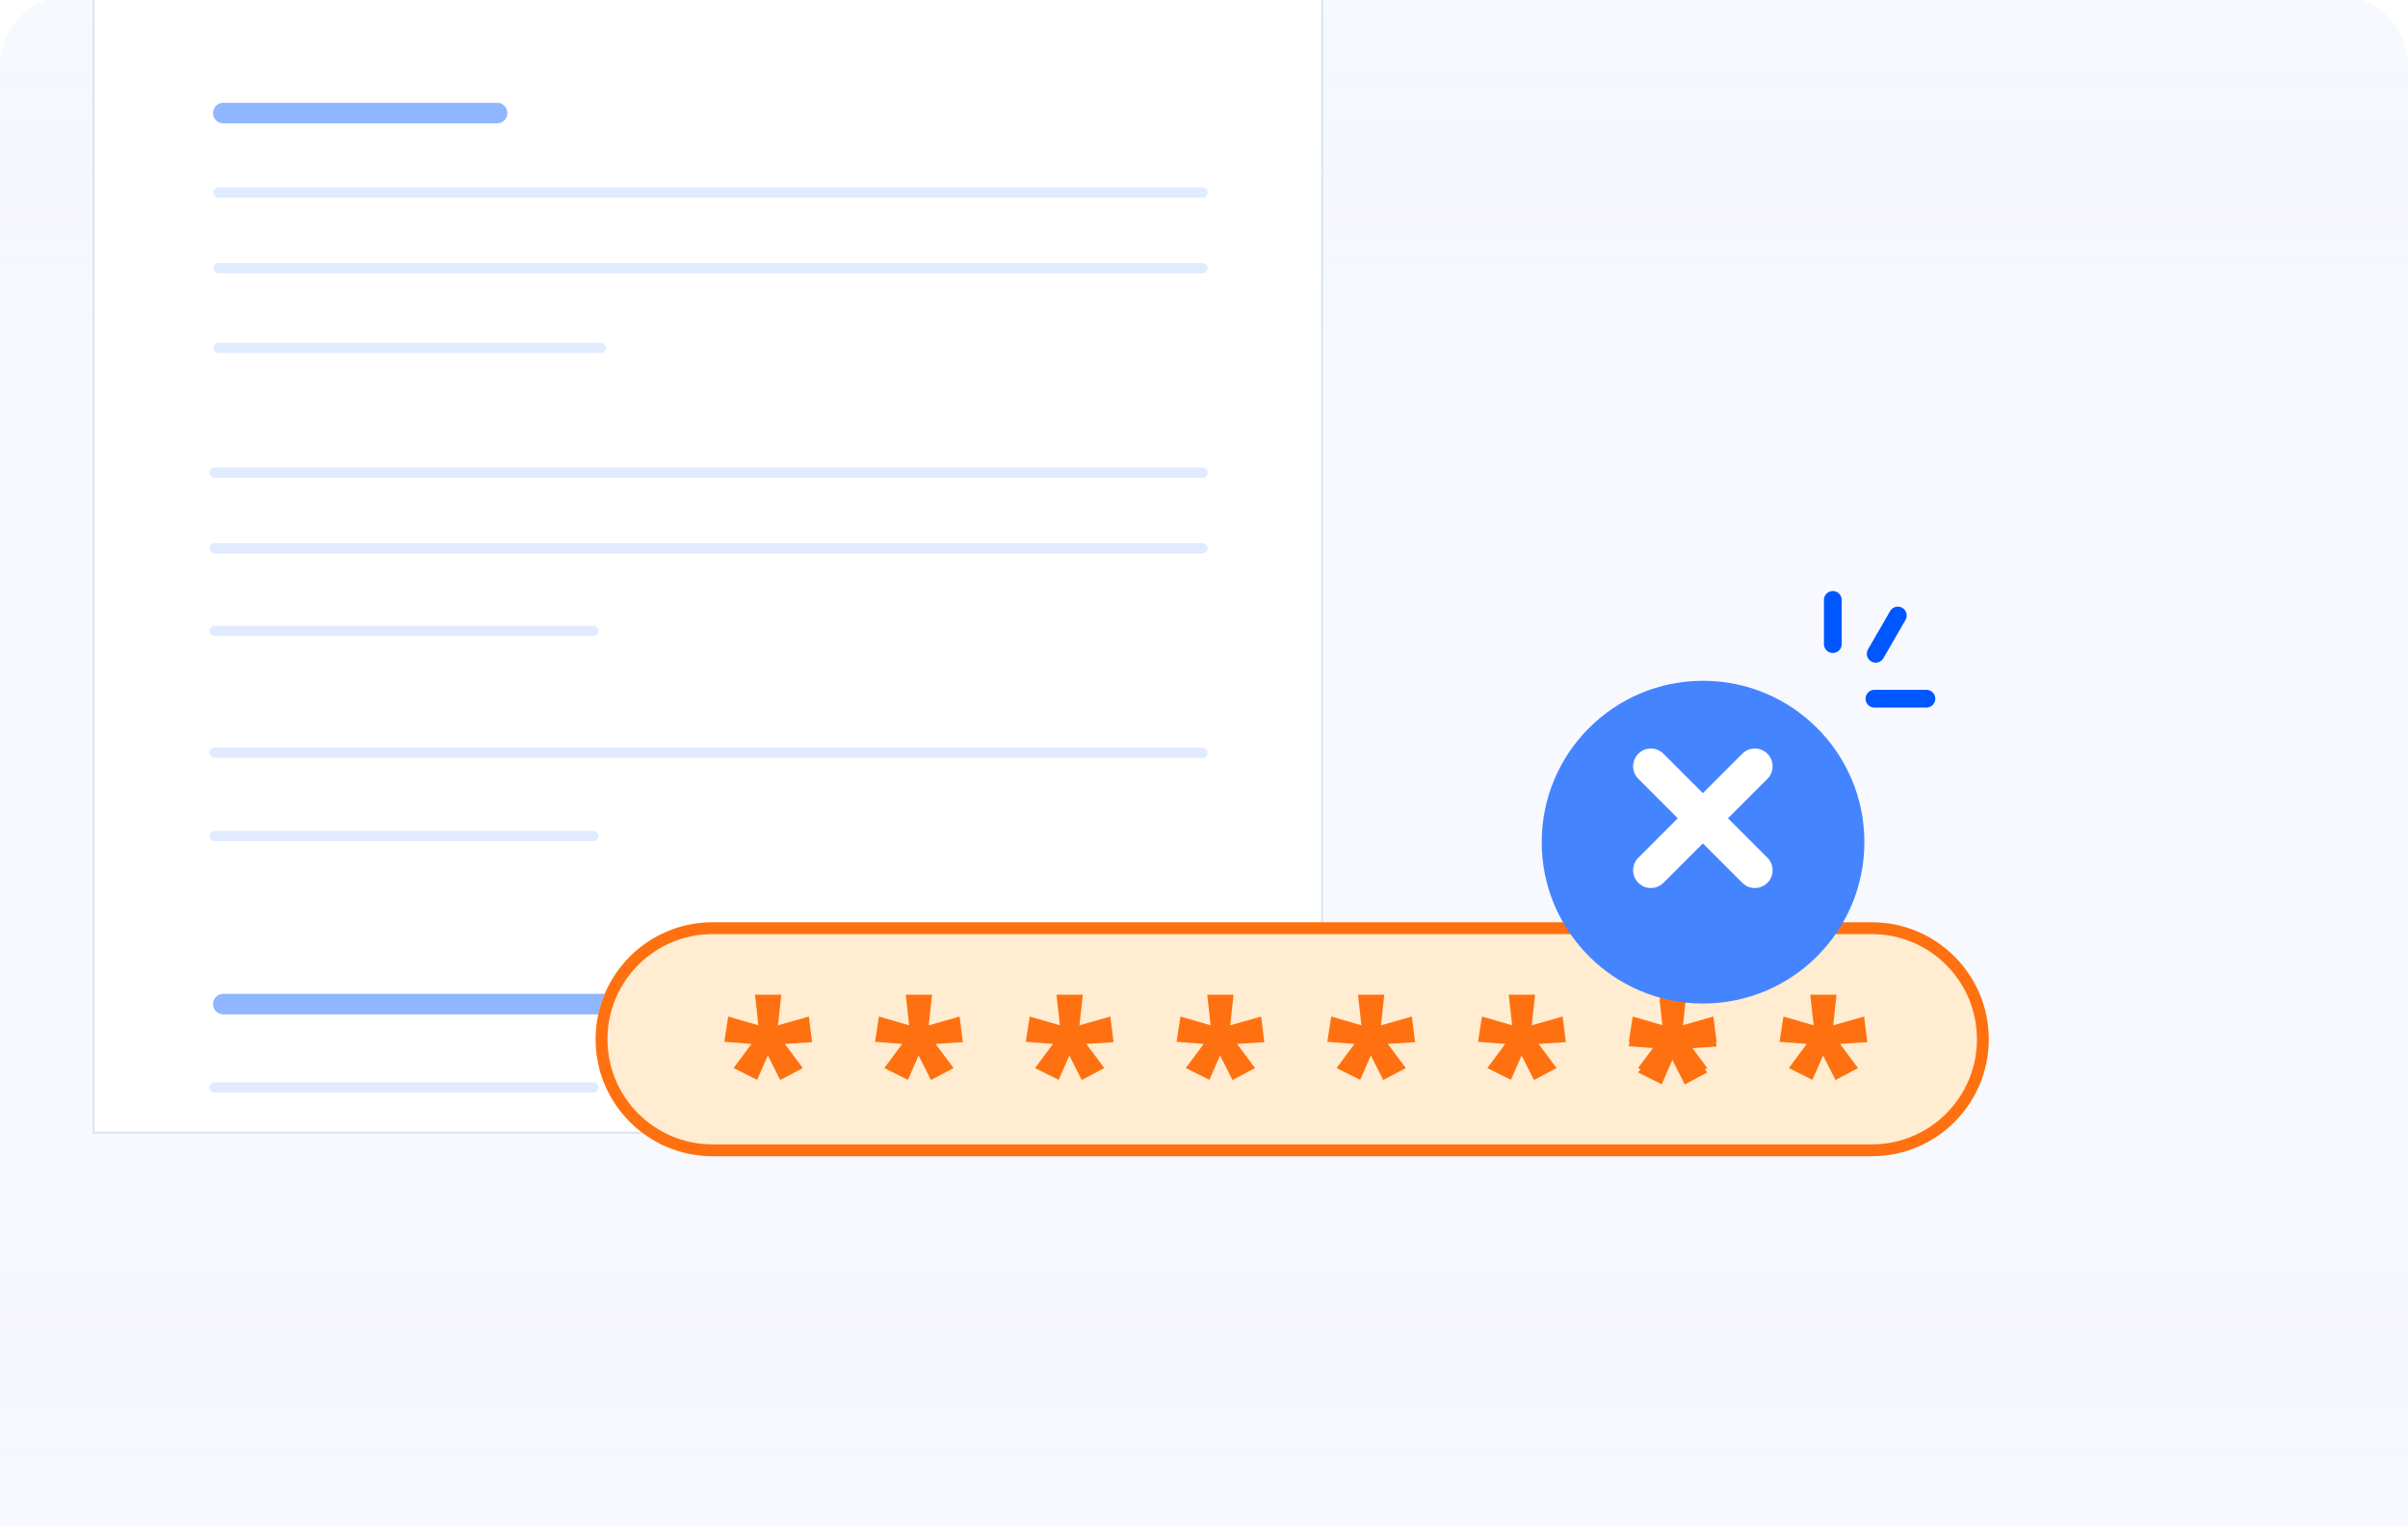 <svg width="546" height="346" viewBox="0 0 546 346" fill="none" xmlns="http://www.w3.org/2000/svg">
<g clip-path="url(#clip0_13472_2376)">
<g clip-path="url(#clip1_13472_2376)">
<rect width="546" height="346" fill="white"/>
<path opacity="0.5" d="M0 15C0 6.163 7.163 -1 16 -1H530C538.837 -1 546 6.163 546 15V345H0V15Z" fill="#F6F9FF"/>
<path d="M0 346H546V288C546 279.163 538.837 272 530 272H16C7.163 272 0 279.163 0 288V346Z" fill="url(#paint0_linear_13472_2376)"/>
<path d="M0 16C0 7.163 7.163 0 16 0H530C538.837 0 546 7.163 546 16V60C546 68.837 538.837 76 530 76H16C7.163 76 0 68.837 0 60V16Z" fill="url(#paint1_linear_13472_2376)"/>
<path opacity="0.5" d="M0 15C0 6.163 7.163 -1 16 -1H530C538.837 -1 546 6.163 546 15V345H0V15Z" fill="#F6F9FF"/>
<path d="M0 346H546V288C546 279.163 538.837 272 530 272H16C7.163 272 0 279.163 0 288V346Z" fill="url(#paint2_linear_13472_2376)"/>
<path d="M0 16C0 7.163 7.163 0 16 0H530C538.837 0 546 7.163 546 16V60C546 68.837 538.837 76 530 76H16C7.163 76 0 68.837 0 60V16Z" fill="url(#paint3_linear_13472_2376)"/>
<path d="M21.215 -1.785H299.785V256.785H21.215V-1.785Z" fill="white" stroke="#D9E3F1" stroke-width="0.429"/>
<path d="M49.532 43.652H272.653" stroke="#E0EBFF" stroke-width="2.327" stroke-linecap="round"/>
<path d="M49.532 60.816H272.653" stroke="#E0EBFF" stroke-width="2.327" stroke-linecap="round"/>
<path d="M49.532 78.837H136.206" stroke="#E0EBFF" stroke-width="2.327" stroke-linecap="round"/>
<path d="M48.674 107.156H272.652" stroke="#E0EBFF" stroke-width="2.327" stroke-linecap="round"/>
<path d="M48.674 124.319H272.652" stroke="#E0EBFF" stroke-width="2.327" stroke-linecap="round"/>
<path d="M48.674 143.039H134.523" stroke="#E0EBFF" stroke-width="2.327" stroke-linecap="round"/>
<path d="M48.674 170.66H272.652" stroke="#E0EBFF" stroke-width="2.327" stroke-linecap="round"/>
<path d="M48.674 189.539H134.523" stroke="#E0EBFF" stroke-width="2.327" stroke-linecap="round"/>
<path d="M48.674 246.539H134.523" stroke="#E0EBFF" stroke-width="2.327" stroke-linecap="round"/>
<path d="M50.627 25.631H112.721" stroke="#90B6FF" stroke-width="4.653" stroke-linecap="round"/>
<path d="M50.627 227.631H160.721" stroke="#90B6FF" stroke-width="4.653" stroke-linecap="round"/>
<g filter="url(#filter0_b_13472_2376)">
<path d="M135.055 235.599C135.055 220.952 146.929 209.078 161.576 209.078H424.424C439.071 209.078 450.944 220.952 450.944 235.599V235.599C450.944 250.246 439.071 262.119 424.424 262.119H161.576C146.929 262.119 135.055 250.246 135.055 235.599V235.599Z" fill="#FFECD1"/>
<path d="M161.576 210.421H424.424C438.329 210.421 449.602 221.693 449.602 235.599C449.602 249.504 438.329 260.777 424.424 260.777H161.576C147.671 260.777 136.398 249.504 136.398 235.599C136.398 221.693 147.671 210.421 161.576 210.421Z" stroke="#FF7110" stroke-width="2.685"/>
</g>
<path d="M177.152 225.512L176.404 232.435L183.406 230.448L184.133 236.25L177.958 236.663L182.029 242.131L176.915 244.845L174.103 239.279L171.684 244.806L166.334 242.131L170.386 236.663L164.23 236.172L165.115 230.448L171.959 232.435L171.192 225.512H177.152Z" fill="#FF7110"/>
<path d="M211.333 225.512L210.586 232.435L217.587 230.449L218.315 236.251L212.14 236.664L216.211 242.131L211.097 244.846L208.285 239.28L205.866 244.806L200.516 242.131L204.567 236.664L198.412 236.172L199.297 230.449L206.141 232.435L205.374 225.512H211.333Z" fill="#FF7110"/>
<path d="M245.515 225.512L244.768 232.435L251.77 230.448L252.497 236.25L246.322 236.663L250.393 242.131L245.279 244.845L242.467 239.279L240.048 244.806L234.698 242.131L238.75 236.663L232.594 236.172L233.479 230.448L240.323 232.435L239.556 225.512H245.515Z" fill="#FF7110"/>
<path d="M279.697 225.512L278.95 232.435L285.951 230.448L286.679 236.25L280.503 236.663L284.574 242.131L279.461 244.845L276.648 239.279L274.229 244.806L268.88 242.131L272.931 236.663L266.775 236.172L267.66 230.448L274.505 232.435L273.738 225.512H279.697Z" fill="#FF7110"/>
<path d="M313.88 225.512L313.132 232.435L320.134 230.448L320.862 236.25L314.686 236.663L318.757 242.131L313.644 244.845L310.831 239.279L308.412 244.806L303.062 242.131L307.114 236.663L300.958 236.172L301.843 230.448L308.687 232.435L307.92 225.512H313.88Z" fill="#FF7110"/>
<path d="M348.061 225.512L347.314 232.435L354.315 230.448L355.043 236.25L348.868 236.663L352.939 242.131L347.825 244.845L345.013 239.279L342.594 244.806L337.244 242.131L341.296 236.663L335.14 236.172L336.025 230.448L342.869 232.435L342.102 225.512H348.061Z" fill="#FF7110"/>
<path d="M382.244 226.512L381.496 233.435L388.498 231.448L389.226 237.25L383.05 237.663L387.121 243.131L382.008 245.845L379.195 240.279L376.776 245.806L371.427 243.131L375.478 237.663L369.322 237.172L370.207 231.448L377.052 233.435L376.285 226.512H382.244Z" fill="#FF7110"/>
<path d="M382.244 225.512L381.496 232.435L388.498 230.448L389.226 236.25L383.05 236.663L387.121 242.131L382.008 244.845L379.195 239.279L376.776 244.806L371.427 242.131L375.478 236.663L369.322 236.172L370.207 230.448L377.052 232.435L376.285 225.512H382.244Z" fill="#FF7110"/>
<path d="M416.425 225.512L415.678 232.435L422.679 230.448L423.407 236.25L417.231 236.663L421.303 242.131L416.189 244.845L413.376 239.279L410.957 244.806L405.608 242.131L409.659 236.663L403.503 236.172L404.388 230.448L411.233 232.435L410.466 225.512H416.425Z" fill="#FF7110"/>
<g filter="url(#filter1_d_13472_2376)">
<ellipse cx="386.156" cy="185.545" rx="36.58" ry="36.58" fill="#4484FF"/>
</g>
<path d="M374.328 173.717L397.902 197.291" stroke="white" stroke-width="8.056" stroke-linecap="round"/>
<path d="M397.902 173.717L374.328 197.291" stroke="white" stroke-width="8.056" stroke-linecap="round"/>
<path d="M415.582 136V146.019" stroke="#0057FF" stroke-width="4.028" stroke-linecap="round"/>
<path d="M430.317 139.536L425.307 148.213" stroke="#0057FF" stroke-width="4.028" stroke-linecap="round"/>
<path d="M436.799 158.396H425.012" stroke="#0057FF" stroke-width="4.028" stroke-linecap="round"/>
</g>
</g>
<defs>
<filter id="filter0_b_13472_2376" x="129.685" y="203.707" width="326.63" height="63.782" filterUnits="userSpaceOnUse" color-interpolation-filters="sRGB">
<feFlood flood-opacity="0" result="BackgroundImageFix"/>
<feGaussianBlur in="BackgroundImageFix" stdDeviation="2.685"/>
<feComposite in2="SourceAlpha" operator="in" result="effect1_backgroundBlur_13472_2376"/>
<feBlend mode="normal" in="SourceGraphic" in2="effect1_backgroundBlur_13472_2376" result="shape"/>
</filter>
<filter id="filter1_d_13472_2376" x="344.205" y="148.965" width="83.901" height="83.902" filterUnits="userSpaceOnUse" color-interpolation-filters="sRGB">
<feFlood flood-opacity="0" result="BackgroundImageFix"/>
<feColorMatrix in="SourceAlpha" type="matrix" values="0 0 0 0 0 0 0 0 0 0 0 0 0 0 0 0 0 0 127 0" result="hardAlpha"/>
<feOffset dy="5.371"/>
<feGaussianBlur stdDeviation="2.685"/>
<feComposite in2="hardAlpha" operator="out"/>
<feColorMatrix type="matrix" values="0 0 0 0 0 0 0 0 0 0 0 0 0 0 0 0 0 0 0.12 0"/>
<feBlend mode="normal" in2="BackgroundImageFix" result="effect1_dropShadow_13472_2376"/>
<feBlend mode="normal" in="SourceGraphic" in2="effect1_dropShadow_13472_2376" result="shape"/>
</filter>
<linearGradient id="paint0_linear_13472_2376" x1="252.16" y1="346" x2="252.16" y2="272" gradientUnits="userSpaceOnUse">
<stop stop-color="#F6F9FF"/>
<stop offset="1" stop-color="#F3F4F8" stop-opacity="0"/>
</linearGradient>
<linearGradient id="paint1_linear_13472_2376" x1="252.16" y1="0" x2="252.16" y2="76" gradientUnits="userSpaceOnUse">
<stop stop-color="#F6F9FF"/>
<stop offset="1" stop-color="#F3F4F8" stop-opacity="0"/>
</linearGradient>
<linearGradient id="paint2_linear_13472_2376" x1="252.16" y1="346" x2="252.16" y2="272" gradientUnits="userSpaceOnUse">
<stop stop-color="#F6F9FF"/>
<stop offset="1" stop-color="#F3F4F8" stop-opacity="0"/>
</linearGradient>
<linearGradient id="paint3_linear_13472_2376" x1="252.16" y1="0" x2="252.16" y2="76" gradientUnits="userSpaceOnUse">
<stop stop-color="#F6F9FF"/>
<stop offset="1" stop-color="#F3F4F8" stop-opacity="0"/>
</linearGradient>
<clipPath id="clip0_13472_2376">
<rect width="546" height="346" fill="white"/>
</clipPath>
<clipPath id="clip1_13472_2376">
<rect width="546" height="346" fill="white"/>
</clipPath>
</defs>
</svg>
